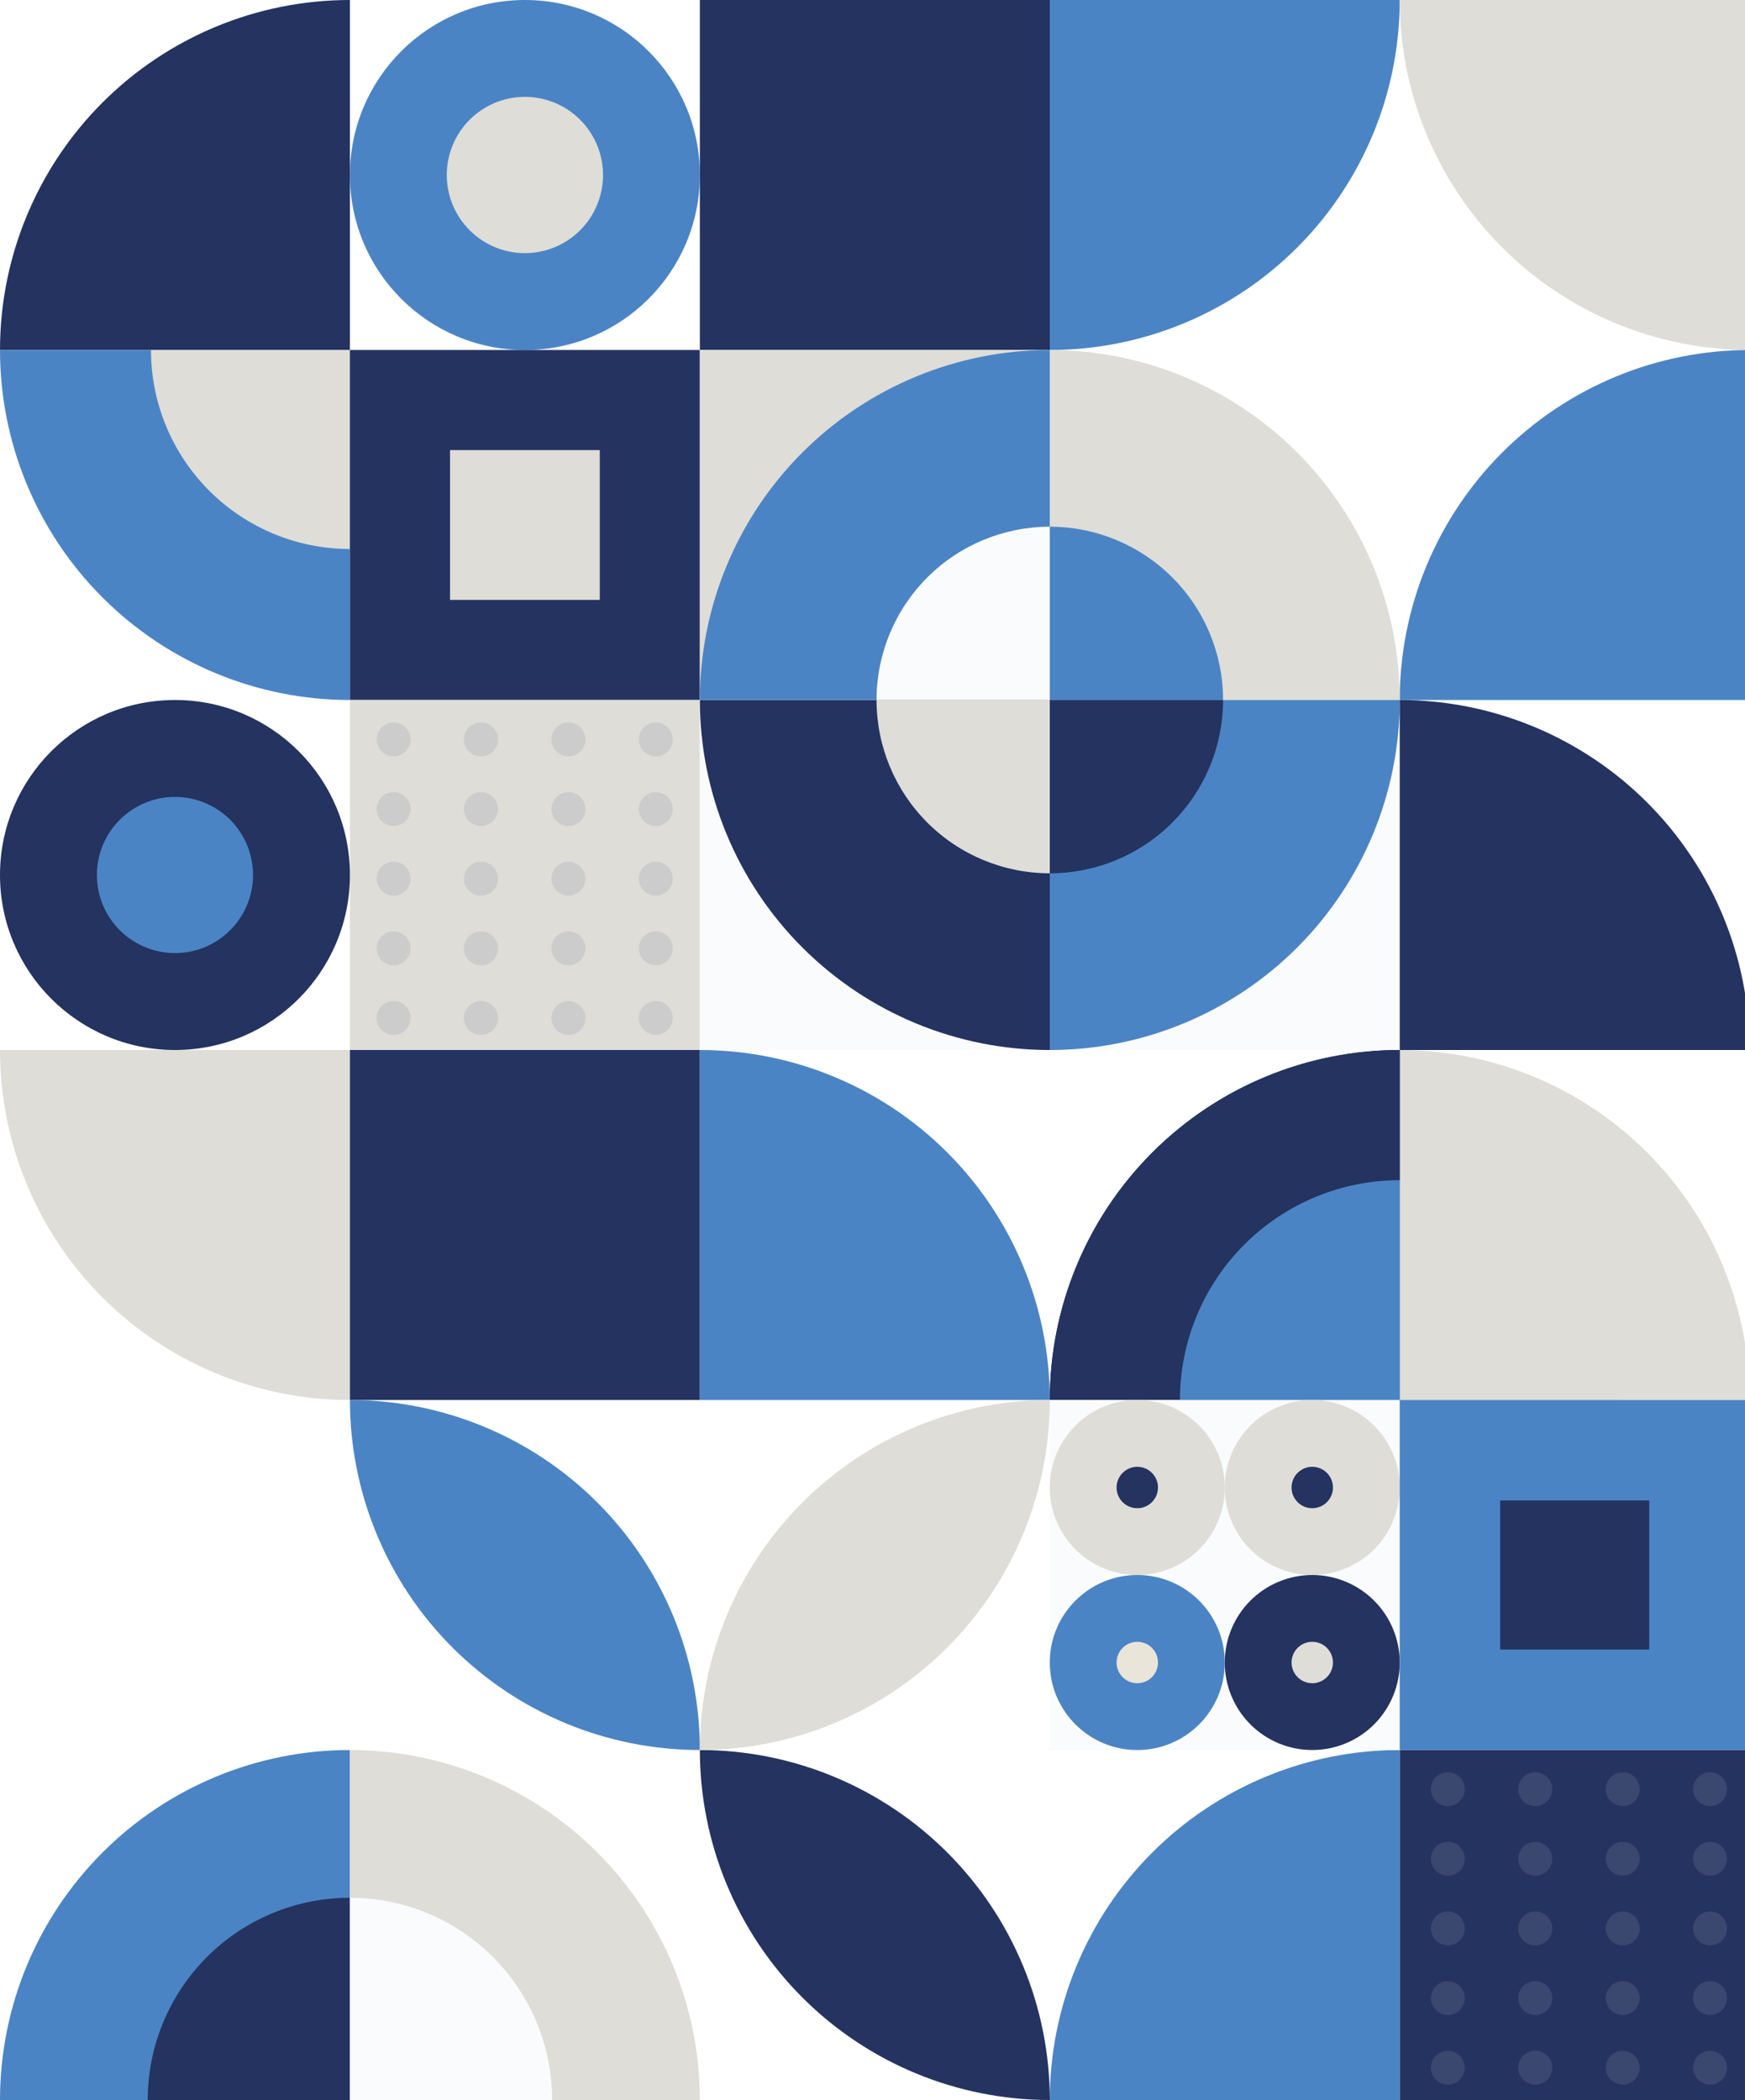 <svg width="748" height="900" viewBox="0 0 748 900" fill="none" xmlns="http://www.w3.org/2000/svg">
<g clip-path="url(#clip0_81_214)">
<path d="M225 0H225C183.579 0 150 33.579 150 75V75C150 116.421 183.579 150 225 150H225C266.422 150 300 116.421 300 75V75C300 33.579 266.422 0 225 0Z" fill="#4B84C4"/>
<path d="M225 108.489C216.118 108.489 207.6 104.961 201.32 98.68C195.039 92.4 191.511 83.882 191.511 75C191.511 66.118 195.039 57.6 201.32 51.32C207.6 45.039 216.118 41.511 225 41.511C233.882 41.511 242.4 45.039 248.68 51.32C254.961 57.6 258.489 66.118 258.489 75C258.489 79.398 257.623 83.753 255.94 87.816C254.257 91.879 251.79 95.571 248.68 98.68C245.571 101.79 241.879 104.257 237.816 105.94C233.753 107.623 229.398 108.489 225 108.489Z" fill="#DEDDD8"/>
<path d="M450 0H300V150H450V0Z" fill="#243360"/>
<path d="M150 150H0C0 110.217 15.804 72.064 43.934 43.934C72.064 15.803 110.218 0 150 0V150Z" fill="#243360"/>
<path d="M450 0H600C600 39.782 584.197 77.935 556.066 106.066C527.936 134.196 489.783 150 450 150L450 0Z" fill="#4B84C4"/>
<path d="M600 0H750V150C730.302 150 710.797 146.12 692.598 138.582C674.399 131.044 657.863 119.995 643.934 106.066C630.005 92.137 618.956 75.601 611.418 57.403C603.88 39.204 600 19.698 600 0Z" fill="#DEDDD8"/>
<path d="M150 300C110.218 300 72.064 284.197 43.934 256.066C15.804 227.936 0 189.783 0 150H150V300Z" fill="#4B84C4"/>
<path d="M150 235.291C127.38 235.291 105.686 226.305 89.69 210.31C73.695 194.315 64.709 172.621 64.709 150H150V235.291Z" fill="#DEDDD8"/>
<path d="M300 150H150V300H300V150Z" fill="#243360"/>
<path d="M257.1 192.9H192.9V257.1H257.1V192.9Z" fill="#DEDDD8"/>
<path d="M450 150H300V300H450V150Z" fill="#DEDDD8"/>
<path d="M450 150V300H300C300 280.302 303.88 260.796 311.418 242.598C318.956 224.399 330.005 207.863 343.934 193.934C357.863 180.005 374.399 168.956 392.597 161.418C410.796 153.88 430.302 150 450 150Z" fill="#4B84C4"/>
<path d="M750 150V300H600C600 280.302 603.88 260.796 611.418 242.598C618.956 224.399 630.005 207.863 643.934 193.934C657.863 180.005 674.399 168.956 692.597 161.418C710.796 153.88 730.302 150 750 150Z" fill="#4B84C4"/>
<path d="M450 150C489.783 150 527.936 165.804 556.066 193.934C584.197 222.064 600 260.217 600 300H450V150Z" fill="#DEDDD8"/>
<path d="M300 300H150V450H300V300Z" fill="#DEDDD8"/>
<path d="M450 300H300V450H450V300Z" fill="#F9FBFC"/>
<path d="M75 300H75C33.579 300 0 333.579 0 375V375C0 416.421 33.579 450 75 450H75C116.421 450 150 416.421 150 375V375C150 333.579 116.421 300 75 300Z" fill="#243360"/>
<path d="M75 408.466C66.124 408.466 57.612 404.94 51.336 398.664C45.059 392.388 41.534 383.875 41.534 374.999C41.534 366.123 45.059 357.611 51.336 351.335C57.612 345.059 66.124 341.533 75 341.533C83.876 341.533 92.388 345.059 98.665 351.335C104.941 357.611 108.467 366.123 108.467 374.999C108.467 383.875 104.941 392.388 98.665 398.664C92.388 404.94 83.876 408.466 75 408.466Z" fill="#4B84C4"/>
<path d="M600 300H450V450H600V300Z" fill="#F9FBFC"/>
<path d="M300 300H450V450C410.218 450 372.065 434.197 343.934 406.066C315.804 377.936 300 339.782 300 300Z" fill="#243360"/>
<path d="M450 300H600C600 339.782 584.197 377.936 556.066 406.066C527.936 434.196 489.783 450 450 450L450 300Z" fill="#4B84C4"/>
<path d="M450 300H375.73C375.73 280.302 383.554 261.411 397.483 247.483C411.411 233.554 430.302 225.729 450 225.729V300Z" fill="#F9FBFC"/>
<path d="M450 225.729C469.698 225.729 488.589 233.554 502.517 247.483C516.446 261.411 524.271 280.302 524.271 300H450V225.729Z" fill="#4B84C4"/>
<path d="M450 374.271C430.302 374.271 411.411 366.446 397.483 352.517C383.554 338.589 375.73 319.698 375.73 300H450V374.271Z" fill="#DEDDD8"/>
<path d="M450 374.271V300H524.271C524.271 309.753 522.35 319.411 518.618 328.422C514.885 337.433 509.414 345.621 502.518 352.517C495.621 359.414 487.433 364.885 478.423 368.617C469.412 372.35 459.754 374.271 450 374.271Z" fill="#243360"/>
<path d="M750 450H600V300C639.783 300 677.936 315.804 706.066 343.934C734.197 372.064 750 410.218 750 450Z" fill="#243360"/>
<path d="M150 600C110.218 600 72.064 584.197 43.934 556.066C15.804 527.936 0 489.783 0 450H150V600Z" fill="#DEDDD8"/>
<path d="M300 450H150V600H300V450Z" fill="#243360"/>
<path d="M300 450C339.783 450 377.936 465.804 406.066 493.934C434.196 522.064 450 560.217 450 600H300V450Z" fill="#4B84C4"/>
<path d="M750 600H600V450C639.783 450 677.936 465.804 706.066 493.934C734.197 522.064 750 560.218 750 600Z" fill="#DEDDD8"/>
<path d="M600 450V600H450C450 580.302 453.88 560.796 461.418 542.598C468.956 524.399 480.005 507.863 493.934 493.934C507.863 480.005 524.399 468.956 542.598 461.418C560.796 453.88 580.302 450 600 450Z" fill="#0A335B"/>
<path d="M600 450V600H450C450 580.302 453.88 560.796 461.418 542.598C468.956 524.399 480.005 507.863 493.934 493.934C507.863 480.005 524.399 468.956 542.598 461.418C560.796 453.88 580.302 450 600 450Z" fill="#243360"/>
<path d="M694.212 600H600V505.788C612.372 505.788 624.623 508.225 636.054 512.959C647.484 517.694 657.87 524.634 666.618 533.382C675.367 542.13 682.306 552.516 687.041 563.947C691.775 575.377 694.212 587.628 694.212 600Z" fill="#DEDDD8"/>
<path d="M600 505.788V600H505.788C505.788 587.628 508.225 575.377 512.96 563.947C517.694 552.516 524.634 542.131 533.382 533.382C542.13 524.634 552.516 517.694 563.947 512.959C575.377 508.225 587.628 505.788 600 505.788Z" fill="#4B84C4"/>
<path d="M150 750C110.218 750 72.065 765.803 43.934 793.934C15.804 822.064 0 860.217 0 899.999H150V750Z" fill="#4B84C4"/>
<path d="M150 750V899.999H300C300 860.217 284.197 822.064 256.066 793.934C227.936 765.803 189.783 750 150 750Z" fill="#DEDDD8"/>
<path d="M150 813.32C127.011 813.32 104.964 822.452 88.708 838.708C72.453 854.963 63.32 877.01 63.32 899.999H150V813.32Z" fill="#243360"/>
<path d="M150 813.32V899.999H236.68C236.68 877.01 227.548 854.963 211.292 838.708C195.036 822.452 172.989 813.32 150 813.32Z" fill="#F9FBFC"/>
<path d="M300 750C300 789.782 315.804 827.935 343.934 856.066C372.065 884.196 410.218 900 450 900C450 860.217 434.197 822.064 406.066 793.934C377.936 765.804 339.783 750 300 750Z" fill="#243360"/>
<path d="M750 750H600V900H750V750Z" fill="#243360"/>
<path d="M600 750C580.302 750 560.797 753.88 542.598 761.418C524.399 768.956 507.863 780.005 493.934 793.934C480.006 807.863 468.957 824.399 461.418 842.597C453.88 860.796 450 880.302 450 900H600V750Z" fill="#4B84C4"/>
<path d="M150 600C150 639.783 165.804 677.936 193.934 706.066C222.065 734.197 260.218 750 300 750C300 730.302 296.12 710.796 288.582 692.598C281.044 674.399 269.995 657.863 256.066 643.934C242.138 630.005 225.602 618.956 207.403 611.418C189.204 603.88 169.698 600 150 600Z" fill="#4B84C4"/>
<path d="M450 600C410.218 600 372.065 615.804 343.934 643.934C315.804 672.064 300 710.217 300 750C339.783 750 377.936 734.196 406.066 706.066C434.197 677.935 450 639.783 450 600Z" fill="#DEDDD8"/>
<path d="M600 600H450V750H600V600Z" fill="#F9FBFC"/>
<path d="M562.5 600C552.555 600 543.017 603.951 535.984 610.983C528.952 618.016 525.001 627.554 525.001 637.499C525.001 647.445 528.952 656.983 535.984 664.015C543.017 671.048 552.555 674.999 562.5 674.999C567.425 674.999 572.301 674.029 576.851 672.144C581.4 670.26 585.534 667.498 589.017 664.016C592.499 660.534 595.261 656.4 597.146 651.85C599.03 647.3 600 642.424 600 637.499C600 632.575 599.03 627.699 597.146 623.149C595.261 618.599 592.499 614.465 589.017 610.983C585.534 607.501 581.4 604.739 576.851 602.854C572.301 600.97 567.425 600 562.5 600Z" fill="#DEDDD8"/>
<path d="M562.5 628.625C561.335 628.625 560.181 628.855 559.104 629.301C558.027 629.747 557.049 630.401 556.225 631.225C555.4 632.049 554.747 633.027 554.301 634.104C553.855 635.181 553.625 636.335 553.625 637.5C553.625 638.666 553.855 639.82 554.301 640.897C554.747 641.974 555.4 642.952 556.225 643.776C557.049 644.6 558.027 645.254 559.104 645.7C560.181 646.146 561.335 646.376 562.5 646.376C564.854 646.376 567.112 645.441 568.776 643.776C570.44 642.112 571.375 639.854 571.375 637.5C571.375 635.147 570.44 632.889 568.776 631.225C567.112 629.56 564.854 628.625 562.5 628.625Z" fill="#243360"/>
<path d="M487.5 600C477.555 600 468.017 603.951 460.984 610.983C453.952 618.016 450.001 627.554 450.001 637.499C450.001 647.445 453.952 656.983 460.984 664.015C468.017 671.048 477.555 674.999 487.5 674.999C497.446 674.999 506.984 671.048 514.016 664.015C521.049 656.983 524.999 647.445 524.999 637.499C524.999 627.554 521.049 618.016 514.016 610.983C506.984 603.951 497.446 600 487.5 600Z" fill="#DEDDD8"/>
<path d="M487.5 628.625C485.146 628.625 482.889 629.56 481.224 631.225C479.56 632.889 478.625 635.147 478.625 637.5C478.625 639.854 479.56 642.112 481.224 643.776C482.889 645.441 485.146 646.376 487.5 646.376C489.854 646.376 492.112 645.441 493.776 643.776C495.441 642.112 496.375 639.854 496.375 637.5C496.375 635.147 495.441 632.889 493.776 631.225C492.112 629.56 489.854 628.625 487.5 628.625Z" fill="#243360"/>
<path d="M562.5 675C552.555 675 543.017 678.951 535.984 685.983C528.952 693.016 525.001 702.554 525.001 712.499C525.001 722.445 528.952 731.983 535.984 739.015C543.017 746.048 552.555 749.998 562.5 749.998C567.425 749.999 572.301 749.029 576.851 747.144C581.4 745.26 585.534 742.498 589.017 739.016C592.499 735.533 595.261 731.399 597.146 726.85C599.03 722.3 600 717.424 600 712.499C600 707.575 599.03 702.698 597.146 698.149C595.261 693.599 592.499 689.465 589.017 685.983C585.534 682.501 581.4 679.739 576.851 677.854C572.301 675.97 567.425 675 562.5 675Z" fill="#243360"/>
<path d="M562.5 703.625C561.335 703.625 560.181 703.855 559.104 704.301C558.027 704.747 557.049 705.401 556.225 706.225C555.4 707.049 554.747 708.027 554.301 709.104C553.855 710.181 553.625 711.335 553.625 712.501C553.625 713.666 553.855 714.82 554.301 715.897C554.747 716.974 555.4 717.952 556.225 718.776C557.049 719.6 558.027 720.254 559.104 720.7C560.181 721.146 561.335 721.376 562.5 721.376C563.666 721.376 564.82 721.146 565.896 720.7C566.973 720.254 567.952 719.6 568.776 718.776C569.6 717.952 570.254 716.974 570.7 715.897C571.146 714.82 571.375 713.666 571.375 712.501C571.375 710.147 570.44 707.889 568.776 706.225C567.112 704.56 564.854 703.625 562.5 703.625Z" fill="#DEDDD8"/>
<path d="M487.5 675H487.5C466.789 675 450 691.789 450 712.5V712.5C450 733.211 466.789 750 487.5 750H487.5C508.211 750 525 733.211 525 712.5V712.5C525 691.789 508.211 675 487.5 675Z" fill="#4B84C4"/>
<path d="M487.5 703.625C485.146 703.625 482.889 704.56 481.224 706.225C479.56 707.889 478.625 710.147 478.625 712.501C478.625 713.666 478.855 714.82 479.301 715.897C479.747 716.974 480.4 717.952 481.224 718.776C482.049 719.6 483.027 720.254 484.104 720.7C485.181 721.146 486.335 721.376 487.5 721.376C488.666 721.376 489.82 721.146 490.897 720.7C491.973 720.254 492.952 719.6 493.776 718.776C494.6 717.952 495.254 716.974 495.7 715.897C496.146 714.82 496.375 713.666 496.375 712.501C496.375 710.147 495.441 707.889 493.776 706.225C492.112 704.56 489.854 703.625 487.5 703.625Z" fill="#E9E5D9"/>
<path d="M750 600H600V750H750V600Z" fill="#4B84C4"/>
<path d="M706.95 643.051H643.051V706.949H706.95V643.051Z" fill="#243360"/>
<g opacity="0.12">
<path d="M620.62 803.888C622.301 803.888 623.931 803.305 625.23 802.239C626.53 801.172 627.42 799.688 627.748 798.039C628.076 796.39 627.823 794.679 627.03 793.196C626.238 791.713 624.956 790.551 623.403 789.907C621.849 789.264 620.121 789.179 618.512 789.667C616.903 790.155 615.513 791.185 614.579 792.583C613.645 793.981 613.224 795.66 613.389 797.333C613.554 799.006 614.294 800.57 615.483 801.759C616.848 803.118 618.694 803.883 620.62 803.888Z" fill="#DEDDD8"/>
<path d="M695.533 803.888H695.569C696.526 803.892 697.475 803.708 698.361 803.345C699.247 802.982 700.052 802.448 700.73 801.772C701.409 801.097 701.947 800.295 702.315 799.411C702.682 798.527 702.871 797.579 702.871 796.622C702.871 795.665 702.682 794.717 702.315 793.833C701.947 792.949 701.409 792.146 700.73 791.471C700.052 790.796 699.247 790.262 698.361 789.899C697.475 789.536 696.526 789.351 695.569 789.356H695.533C693.612 789.365 691.774 790.135 690.419 791.497C689.064 792.858 688.303 794.701 688.303 796.622C688.303 798.543 689.064 800.385 690.419 801.747C691.774 803.108 693.612 803.878 695.533 803.888Z" fill="#DEDDD8"/>
<path d="M658.068 803.888H658.104C659.061 803.892 660.01 803.708 660.895 803.345C661.781 802.982 662.587 802.448 663.265 801.772C663.944 801.097 664.482 800.295 664.85 799.411C665.217 798.527 665.406 797.579 665.406 796.622C665.406 795.665 665.217 794.717 664.85 793.833C664.482 792.949 663.944 792.146 663.265 791.471C662.587 790.796 661.781 790.262 660.895 789.899C660.01 789.536 659.061 789.351 658.104 789.356H658.068C657.111 789.351 656.162 789.536 655.276 789.899C654.391 790.262 653.585 790.796 652.907 791.471C652.228 792.146 651.69 792.949 651.322 793.833C650.955 794.717 650.766 795.665 650.766 796.622C650.766 797.579 650.955 798.527 651.322 799.411C651.69 800.295 652.228 801.097 652.907 801.772C653.585 802.448 654.391 802.982 655.276 803.345C656.162 803.708 657.111 803.892 658.068 803.888Z" fill="#DEDDD8"/>
<path d="M733.017 803.888C734.698 803.888 736.327 803.305 737.627 802.239C738.926 801.172 739.815 799.688 740.143 798.04C740.471 796.391 740.218 794.679 739.425 793.197C738.633 791.714 737.351 790.552 735.798 789.909C734.245 789.266 732.517 789.181 730.908 789.668C729.3 790.156 727.91 791.187 726.976 792.585C726.042 793.982 725.621 795.66 725.786 797.333C725.951 799.006 726.69 800.57 727.879 801.759C729.244 803.118 731.091 803.883 733.017 803.888Z" fill="#DEDDD8"/>
<path d="M620.62 774.042C622.301 774.042 623.931 773.459 625.23 772.393C626.53 771.326 627.42 769.842 627.748 768.193C628.076 766.545 627.823 764.833 627.03 763.35C626.238 761.867 624.956 760.705 623.403 760.062C621.849 759.418 620.121 759.333 618.512 759.821C616.903 760.309 615.513 761.34 614.579 762.737C613.645 764.135 613.224 765.814 613.389 767.487C613.554 769.16 614.294 770.724 615.483 771.913C616.848 773.272 618.694 774.036 620.62 774.042Z" fill="#DEDDD8"/>
<path d="M695.533 774.042H695.569C696.526 774.047 697.475 773.862 698.361 773.499C699.247 773.136 700.052 772.602 700.73 771.927C701.409 771.251 701.947 770.449 702.315 769.565C702.682 768.681 702.871 767.733 702.871 766.776C702.871 765.819 702.682 764.871 702.315 763.987C701.947 763.103 701.409 762.301 700.73 761.625C700.052 760.95 699.247 760.416 698.361 760.053C697.475 759.69 696.526 759.505 695.569 759.51H695.533C693.612 759.52 691.774 760.289 690.419 761.651C689.064 763.012 688.303 764.855 688.303 766.776C688.303 768.697 689.064 770.539 690.419 771.901C691.774 773.263 693.612 774.032 695.533 774.042Z" fill="#DEDDD8"/>
<path d="M658.068 774.042H658.104C659.061 774.047 660.01 773.862 660.895 773.499C661.781 773.136 662.587 772.602 663.265 771.927C663.944 771.251 664.482 770.449 664.85 769.565C665.217 768.681 665.406 767.733 665.406 766.776C665.406 765.819 665.217 764.871 664.85 763.987C664.482 763.103 663.944 762.301 663.265 761.625C662.587 760.95 661.781 760.416 660.895 760.053C660.01 759.69 659.061 759.505 658.104 759.51H658.068C657.111 759.505 656.162 759.69 655.276 760.053C654.391 760.416 653.585 760.95 652.907 761.625C652.228 762.301 651.69 763.103 651.322 763.987C650.955 764.871 650.766 765.819 650.766 766.776C650.766 767.733 650.955 768.681 651.322 769.565C651.69 770.449 652.228 771.251 652.907 771.927C653.585 772.602 654.391 773.136 655.276 773.499C656.162 773.862 657.111 774.047 658.068 774.042Z" fill="#DEDDD8"/>
<path d="M733.017 774.042C734.698 774.042 736.327 773.459 737.627 772.393C738.926 771.326 739.815 769.842 740.143 768.194C740.471 766.545 740.218 764.834 739.425 763.351C738.633 761.868 737.351 760.707 735.798 760.063C734.245 759.42 732.517 759.335 730.908 759.823C729.3 760.31 727.91 761.341 726.976 762.739C726.042 764.136 725.621 765.815 725.786 767.487C725.951 769.16 726.69 770.725 727.879 771.913C729.245 773.272 731.091 774.037 733.017 774.042Z" fill="#DEDDD8"/>
<path d="M620.62 833.734C622.301 833.734 623.931 833.152 625.23 832.085C626.53 831.019 627.42 829.535 627.748 827.886C628.076 826.237 627.823 824.525 627.03 823.042C626.238 821.56 624.956 820.397 623.403 819.754C621.849 819.11 620.121 819.025 618.512 819.513C616.903 820.001 615.513 821.032 614.579 822.43C613.645 823.828 613.224 825.506 613.389 827.179C613.554 828.852 614.294 830.417 615.483 831.606C616.848 832.964 618.694 833.729 620.62 833.734Z" fill="#DEDDD8"/>
<path d="M695.533 833.734H695.569C696.526 833.739 697.475 833.555 698.361 833.192C699.247 832.829 700.052 832.294 700.73 831.619C701.409 830.944 701.947 830.141 702.315 829.257C702.682 828.373 702.871 827.426 702.871 826.468C702.871 825.511 702.682 824.563 702.315 823.679C701.947 822.795 701.409 821.993 700.73 821.318C700.052 820.643 699.247 820.108 698.361 819.745C697.475 819.382 696.526 819.198 695.569 819.202H695.533C693.612 819.212 691.774 819.982 690.419 821.343C689.064 822.705 688.303 824.548 688.303 826.468C688.303 828.389 689.064 830.232 690.419 831.593C691.774 832.955 693.612 833.725 695.533 833.734Z" fill="#DEDDD8"/>
<path d="M658.068 833.734H658.104C659.061 833.739 660.01 833.555 660.895 833.192C661.781 832.829 662.587 832.294 663.265 831.619C663.944 830.944 664.482 830.141 664.85 829.257C665.217 828.373 665.406 827.426 665.406 826.468C665.406 825.511 665.217 824.563 664.85 823.679C664.482 822.795 663.944 821.993 663.265 821.318C662.587 820.643 661.781 820.108 660.895 819.745C660.01 819.382 659.061 819.198 658.104 819.202H658.068C657.111 819.198 656.162 819.382 655.276 819.745C654.391 820.108 653.585 820.643 652.907 821.318C652.228 821.993 651.69 822.795 651.322 823.679C650.955 824.563 650.766 825.511 650.766 826.468C650.766 827.426 650.955 828.373 651.322 829.257C651.69 830.141 652.228 830.944 652.907 831.619C653.585 832.294 654.391 832.829 655.276 833.192C656.162 833.555 657.111 833.739 658.068 833.734Z" fill="#DEDDD8"/>
<path d="M733.017 833.734C734.698 833.734 736.327 833.151 737.627 832.085C738.926 831.019 739.815 829.535 740.143 827.886C740.471 826.237 740.218 824.526 739.425 823.043C738.633 821.561 737.351 820.399 735.798 819.756C734.245 819.112 732.517 819.027 730.908 819.515C729.3 820.003 727.91 821.033 726.976 822.431C726.042 823.829 725.621 825.507 725.786 827.18C725.951 828.853 726.69 830.417 727.879 831.606C729.245 832.964 731.091 833.729 733.017 833.734Z" fill="#DEDDD8"/>
<path d="M620.62 863.58C622.301 863.58 623.931 862.998 625.23 861.931C626.53 860.865 627.42 859.381 627.748 857.732C628.076 856.083 627.822 854.371 627.03 852.888C626.237 851.406 624.955 850.244 623.402 849.6C621.849 848.957 620.121 848.872 618.512 849.36C616.903 849.848 615.513 850.878 614.579 852.276C613.645 853.674 613.224 855.352 613.389 857.026C613.554 858.699 614.294 860.263 615.483 861.452C616.848 862.81 618.694 863.575 620.62 863.58Z" fill="#DEDDD8"/>
<path d="M695.533 863.58H695.569C696.526 863.585 697.475 863.401 698.361 863.038C699.247 862.675 700.052 862.14 700.73 861.465C701.409 860.79 701.947 859.987 702.315 859.103C702.682 858.219 702.871 857.272 702.871 856.314C702.871 855.357 702.682 854.409 702.315 853.525C701.947 852.642 701.409 851.839 700.73 851.164C700.052 850.489 699.247 849.954 698.361 849.591C697.475 849.228 696.526 849.044 695.569 849.048H695.533C693.612 849.058 691.774 849.828 690.419 851.189C689.064 852.551 688.303 854.394 688.303 856.314C688.303 858.235 689.064 860.078 690.419 861.439C691.774 862.801 693.612 863.571 695.533 863.58Z" fill="#DEDDD8"/>
<path d="M658.068 863.58H658.104C659.061 863.585 660.01 863.401 660.895 863.038C661.781 862.675 662.587 862.14 663.265 861.465C663.944 860.79 664.482 859.987 664.85 859.103C665.217 858.219 665.406 857.272 665.406 856.314C665.406 855.357 665.217 854.409 664.85 853.525C664.482 852.642 663.944 851.839 663.265 851.164C662.587 850.489 661.781 849.954 660.895 849.591C660.01 849.228 659.061 849.044 658.104 849.048H658.068C657.111 849.044 656.162 849.228 655.276 849.591C654.391 849.954 653.585 850.489 652.907 851.164C652.228 851.839 651.69 852.642 651.322 853.525C650.955 854.409 650.766 855.357 650.766 856.314C650.766 857.272 650.955 858.219 651.322 859.103C651.69 859.987 652.228 860.79 652.907 861.465C653.585 862.14 654.391 862.675 655.276 863.038C656.162 863.401 657.111 863.585 658.068 863.58Z" fill="#DEDDD8"/>
<path d="M733.017 863.58C734.698 863.58 736.327 862.997 737.626 861.931C738.926 860.865 739.815 859.381 740.143 857.732C740.471 856.083 740.217 854.372 739.425 852.89C738.632 851.407 737.35 850.245 735.798 849.602C734.245 848.959 732.517 848.874 730.908 849.362C729.3 849.85 727.91 850.88 726.976 852.278C726.042 853.675 725.622 855.353 725.786 857.026C725.951 858.699 726.691 860.263 727.879 861.452C729.245 862.81 731.091 863.575 733.017 863.58Z" fill="#DEDDD8"/>
<path d="M620.62 893.426C622.301 893.426 623.931 892.843 625.23 891.777C626.53 890.71 627.42 889.226 627.748 887.577C628.076 885.928 627.822 884.217 627.03 882.734C626.237 881.251 624.955 880.089 623.402 879.446C621.849 878.802 620.121 878.717 618.512 879.205C616.903 879.693 615.513 880.724 614.579 882.122C613.645 883.519 613.224 885.198 613.389 886.871C613.554 888.544 614.294 890.108 615.483 891.297C616.848 892.656 618.694 893.421 620.62 893.426Z" fill="#DEDDD8"/>
<path d="M695.533 893.426H695.569C696.526 893.43 697.475 893.246 698.361 892.883C699.247 892.52 700.052 891.986 700.73 891.31C701.409 890.635 701.947 889.833 702.315 888.949C702.682 888.065 702.871 887.117 702.871 886.16C702.871 885.203 702.682 884.255 702.315 883.371C701.947 882.487 701.409 881.684 700.73 881.009C700.052 880.334 699.247 879.8 698.361 879.437C697.475 879.074 696.526 878.889 695.569 878.894H695.533C693.612 878.903 691.774 879.673 690.419 881.035C689.064 882.396 688.303 884.239 688.303 886.16C688.303 888.081 689.064 889.923 690.419 891.285C691.774 892.646 693.612 893.416 695.533 893.426Z" fill="#DEDDD8"/>
<path d="M658.068 893.426H658.104C659.061 893.43 660.01 893.246 660.895 892.883C661.781 892.52 662.587 891.986 663.265 891.31C663.944 890.635 664.482 889.833 664.85 888.949C665.217 888.065 665.406 887.117 665.406 886.16C665.406 885.203 665.217 884.255 664.85 883.371C664.482 882.487 663.944 881.684 663.265 881.009C662.587 880.334 661.781 879.8 660.895 879.437C660.01 879.074 659.061 878.889 658.104 878.894H658.068C657.111 878.889 656.162 879.074 655.276 879.437C654.391 879.8 653.585 880.334 652.907 881.009C652.228 881.684 651.69 882.487 651.322 883.371C650.955 884.255 650.766 885.203 650.766 886.16C650.766 887.117 650.955 888.065 651.322 888.949C651.69 889.833 652.228 890.635 652.907 891.31C653.585 891.986 654.391 892.52 655.276 892.883C656.162 893.246 657.111 893.43 658.068 893.426Z" fill="#DEDDD8"/>
<path d="M733.017 893.426C734.698 893.426 736.327 892.843 737.626 891.776C738.926 890.71 739.815 889.226 740.143 887.578C740.471 885.929 740.217 884.218 739.425 882.735C738.632 881.253 737.35 880.091 735.798 879.448C734.245 878.804 732.517 878.719 730.908 879.207C729.3 879.695 727.91 880.726 726.976 882.123C726.042 883.521 725.622 885.199 725.786 886.872C725.951 888.545 726.691 890.109 727.879 891.297C729.245 892.656 731.091 893.421 733.017 893.426Z" fill="#DEDDD8"/>
</g>
<g opacity="0.1">
<path d="M168.705 354.003C170.387 354.003 172.016 353.421 173.316 352.354C174.616 351.288 175.505 349.804 175.833 348.155C176.162 346.506 175.908 344.794 175.116 343.311C174.323 341.828 173.041 340.666 171.488 340.023C169.935 339.379 168.206 339.294 166.597 339.782C164.988 340.27 163.599 341.301 162.664 342.699C161.73 344.096 161.31 345.775 161.474 347.448C161.639 349.121 162.379 350.686 163.568 351.874C164.933 353.233 166.779 353.998 168.705 354.003Z" fill="#243360"/>
<path d="M243.619 354.003H243.655C244.612 354.008 245.56 353.823 246.446 353.46C247.332 353.097 248.137 352.563 248.816 351.888C249.494 351.213 250.033 350.41 250.4 349.526C250.768 348.642 250.957 347.694 250.957 346.737C250.957 345.78 250.768 344.832 250.4 343.948C250.033 343.064 249.494 342.262 248.816 341.587C248.137 340.911 247.332 340.377 246.446 340.014C245.56 339.651 244.612 339.467 243.655 339.471H243.619C241.698 339.481 239.859 340.251 238.504 341.612C237.149 342.974 236.389 344.816 236.389 346.737C236.389 348.658 237.149 350.501 238.504 351.862C239.859 353.224 241.698 353.994 243.619 354.003Z" fill="#243360"/>
<path d="M206.153 354.003H206.189C207.146 354.008 208.095 353.823 208.981 353.46C209.867 353.097 210.672 352.563 211.35 351.888C212.029 351.213 212.567 350.41 212.935 349.526C213.302 348.642 213.491 347.694 213.491 346.737C213.491 345.78 213.302 344.832 212.935 343.948C212.567 343.064 212.029 342.262 211.35 341.587C210.672 340.911 209.867 340.377 208.981 340.014C208.095 339.651 207.146 339.467 206.189 339.471H206.153C205.196 339.467 204.247 339.651 203.361 340.014C202.476 340.377 201.67 340.911 200.992 341.587C200.313 342.262 199.775 343.064 199.408 343.948C199.04 344.832 198.851 345.78 198.851 346.737C198.851 347.694 199.04 348.642 199.408 349.526C199.775 350.41 200.313 351.213 200.992 351.888C201.67 352.563 202.476 353.097 203.361 353.46C204.247 353.823 205.196 354.008 206.153 354.003Z" fill="#243360"/>
<path d="M281.102 354.003C282.783 354.003 284.412 353.42 285.712 352.354C287.011 351.288 287.901 349.804 288.229 348.155C288.557 346.506 288.303 344.795 287.511 343.312C286.718 341.83 285.436 340.668 283.883 340.024C282.33 339.381 280.602 339.296 278.994 339.784C277.385 340.272 275.995 341.302 275.061 342.7C274.127 344.097 273.707 345.776 273.871 347.449C274.036 349.122 274.776 350.686 275.964 351.874C277.33 353.233 279.176 353.998 281.102 354.003Z" fill="#243360"/>
<path d="M168.705 324.157C170.387 324.158 172.016 323.575 173.316 322.509C174.616 321.442 175.506 319.958 175.834 318.309C176.162 316.66 175.908 314.949 175.116 313.466C174.324 311.983 173.042 310.821 171.489 310.177C169.935 309.534 168.207 309.449 166.598 309.937C164.989 310.424 163.599 311.455 162.665 312.853C161.731 314.251 161.311 315.929 161.475 317.603C161.64 319.276 162.38 320.84 163.569 322.029C164.934 323.387 166.779 324.152 168.705 324.157Z" fill="#243360"/>
<path d="M243.619 324.157H243.655C244.612 324.162 245.56 323.978 246.446 323.615C247.332 323.252 248.137 322.717 248.816 322.042C249.494 321.367 250.033 320.564 250.4 319.68C250.768 318.796 250.957 317.849 250.957 316.891C250.957 315.934 250.768 314.986 250.4 314.102C250.033 313.219 249.494 312.416 248.816 311.741C248.137 311.066 247.332 310.531 246.446 310.168C245.56 309.805 244.612 309.621 243.655 309.625H243.619C241.698 309.635 239.859 310.405 238.504 311.766C237.149 313.128 236.389 314.971 236.389 316.891C236.389 318.812 237.149 320.655 238.504 322.016C239.859 323.378 241.698 324.148 243.619 324.157Z" fill="#243360"/>
<path d="M206.153 324.157H206.189C207.146 324.162 208.095 323.978 208.981 323.615C209.867 323.252 210.672 322.717 211.35 322.042C212.029 321.367 212.567 320.564 212.935 319.68C213.302 318.796 213.491 317.849 213.491 316.891C213.491 315.934 213.302 314.986 212.935 314.102C212.567 313.219 212.029 312.416 211.35 311.741C210.672 311.066 209.867 310.531 208.981 310.168C208.095 309.805 207.146 309.621 206.189 309.625H206.153C205.196 309.621 204.247 309.805 203.361 310.168C202.476 310.531 201.67 311.066 200.992 311.741C200.313 312.416 199.775 313.219 199.408 314.102C199.04 314.986 198.851 315.934 198.851 316.891C198.851 317.849 199.04 318.796 199.408 319.68C199.775 320.564 200.313 321.367 200.992 322.042C201.67 322.717 202.476 323.252 203.361 323.615C204.247 323.978 205.196 324.162 206.153 324.157Z" fill="#243360"/>
<path d="M281.102 324.157C282.783 324.157 284.412 323.574 285.711 322.508C287.011 321.442 287.9 319.958 288.228 318.309C288.556 316.661 288.302 314.949 287.51 313.467C286.717 311.984 285.436 310.822 283.883 310.179C282.33 309.536 280.602 309.451 278.993 309.939C277.385 310.427 275.995 311.457 275.061 312.855C274.127 314.252 273.707 315.931 273.871 317.603C274.036 319.276 274.776 320.84 275.964 322.029C277.33 323.387 279.176 324.152 281.102 324.157Z" fill="#243360"/>
<path d="M168.705 383.849C170.387 383.85 172.016 383.267 173.316 382.2C174.616 381.134 175.505 379.65 175.833 378.001C176.162 376.352 175.908 374.64 175.116 373.158C174.323 371.675 173.041 370.513 171.488 369.869C169.935 369.226 168.206 369.141 166.597 369.628C164.988 370.116 163.599 371.147 162.664 372.545C161.73 373.943 161.31 375.621 161.474 377.294C161.639 378.968 162.379 380.532 163.568 381.721C164.933 383.079 166.779 383.844 168.705 383.849Z" fill="#243360"/>
<path d="M243.619 383.849H243.655C244.612 383.854 245.56 383.67 246.446 383.307C247.332 382.944 248.137 382.409 248.816 381.734C249.494 381.059 250.033 380.256 250.4 379.372C250.768 378.489 250.957 377.541 250.957 376.584C250.957 375.626 250.768 374.679 250.4 373.795C250.033 372.911 249.494 372.108 248.816 371.433C248.137 370.758 247.332 370.223 246.446 369.86C245.56 369.497 244.612 369.313 243.655 369.318H243.619C241.698 369.327 239.859 370.097 238.504 371.459C237.149 372.82 236.389 374.663 236.389 376.584C236.389 378.504 237.149 380.347 238.504 381.709C239.859 383.07 241.698 383.84 243.619 383.849Z" fill="#243360"/>
<path d="M206.153 383.849H206.189C207.146 383.854 208.095 383.67 208.981 383.307C209.867 382.944 210.672 382.409 211.35 381.734C212.029 381.059 212.567 380.256 212.935 379.372C213.302 378.489 213.491 377.541 213.491 376.584C213.491 375.626 213.302 374.679 212.935 373.795C212.567 372.911 212.029 372.108 211.35 371.433C210.672 370.758 209.867 370.223 208.981 369.86C208.095 369.497 207.146 369.313 206.189 369.318H206.153C205.196 369.313 204.247 369.497 203.361 369.86C202.476 370.223 201.67 370.758 200.992 371.433C200.313 372.108 199.775 372.911 199.408 373.795C199.04 374.679 198.851 375.626 198.851 376.584C198.851 377.541 199.04 378.489 199.408 379.372C199.775 380.256 200.313 381.059 200.992 381.734C201.67 382.409 202.476 382.944 203.361 383.307C204.247 383.67 205.196 383.854 206.153 383.849Z" fill="#243360"/>
<path d="M281.102 383.849C282.783 383.849 284.412 383.267 285.712 382.2C287.011 381.134 287.901 379.65 288.229 378.001C288.557 376.353 288.303 374.641 287.511 373.159C286.718 371.676 285.436 370.514 283.883 369.871C282.33 369.227 280.602 369.142 278.994 369.63C277.385 370.118 275.995 371.149 275.061 372.546C274.127 373.944 273.707 375.622 273.871 377.295C274.036 378.968 274.776 380.532 275.964 381.721C277.33 383.079 279.176 383.844 281.102 383.849Z" fill="#243360"/>
<path d="M168.705 413.695C170.387 413.696 172.016 413.113 173.316 412.046C174.616 410.98 175.505 409.496 175.833 407.847C176.162 406.198 175.908 404.486 175.116 403.004C174.323 401.521 173.041 400.359 171.488 399.715C169.935 399.071 168.206 398.986 166.597 399.474C164.988 399.962 163.599 400.993 162.664 402.391C161.73 403.789 161.31 405.467 161.474 407.14C161.639 408.814 162.379 410.378 163.568 411.567C164.933 412.925 166.779 413.69 168.705 413.695Z" fill="#243360"/>
<path d="M243.619 413.695H243.655C244.612 413.7 245.56 413.516 246.446 413.153C247.332 412.79 248.137 412.255 248.816 411.58C249.494 410.905 250.033 410.102 250.4 409.218C250.768 408.335 250.957 407.387 250.957 406.43C250.957 405.472 250.768 404.525 250.4 403.641C250.033 402.757 249.494 401.954 248.816 401.279C248.137 400.604 247.332 400.069 246.446 399.706C245.56 399.343 244.612 399.159 243.655 399.164H243.619C241.698 399.173 239.859 399.943 238.504 401.305C237.149 402.666 236.389 404.509 236.389 406.43C236.389 408.35 237.149 410.193 238.504 411.555C239.859 412.916 241.698 413.686 243.619 413.695Z" fill="#243360"/>
<path d="M206.153 413.695H206.189C207.146 413.7 208.095 413.516 208.981 413.153C209.867 412.79 210.672 412.255 211.35 411.58C212.029 410.905 212.567 410.102 212.935 409.218C213.302 408.335 213.491 407.387 213.491 406.43C213.491 405.472 213.302 404.525 212.935 403.641C212.567 402.757 212.029 401.954 211.35 401.279C210.672 400.604 209.867 400.069 208.981 399.706C208.095 399.343 207.146 399.159 206.189 399.164H206.153C205.196 399.159 204.247 399.343 203.361 399.706C202.476 400.069 201.67 400.604 200.992 401.279C200.313 401.954 199.775 402.757 199.408 403.641C199.04 404.525 198.851 405.472 198.851 406.43C198.851 407.387 199.04 408.335 199.408 409.218C199.775 410.102 200.313 410.905 200.992 411.58C201.67 412.255 202.476 412.79 203.361 413.153C204.247 413.516 205.196 413.7 206.153 413.695Z" fill="#243360"/>
<path d="M281.102 413.695C282.783 413.695 284.412 413.113 285.712 412.046C287.011 410.98 287.901 409.496 288.229 407.847C288.557 406.199 288.303 404.487 287.511 403.005C286.718 401.522 285.436 400.36 283.883 399.717C282.33 399.073 280.602 398.988 278.994 399.476C277.385 399.964 275.995 400.995 275.061 402.392C274.127 403.79 273.707 405.468 273.871 407.141C274.036 408.814 274.776 410.378 275.964 411.567C277.33 412.925 279.176 413.69 281.102 413.695Z" fill="#243360"/>
<path d="M168.705 443.541C170.387 443.541 172.016 442.958 173.316 441.892C174.615 440.826 175.505 439.341 175.833 437.693C176.161 436.044 175.907 434.332 175.115 432.849C174.323 431.366 173.041 430.204 171.487 429.561C169.934 428.917 168.206 428.832 166.597 429.32C164.988 429.808 163.598 430.839 162.664 432.237C161.73 433.635 161.31 435.313 161.474 436.986C161.639 438.66 162.379 440.224 163.568 441.413C164.933 442.771 166.779 443.536 168.705 443.541Z" fill="#243360"/>
<path d="M243.619 443.541H243.655C244.612 443.546 245.56 443.361 246.446 442.998C247.332 442.635 248.137 442.101 248.816 441.426C249.494 440.751 250.033 439.948 250.4 439.064C250.768 438.18 250.957 437.232 250.957 436.275C250.957 435.318 250.768 434.37 250.4 433.486C250.033 432.602 249.494 431.8 248.816 431.125C248.137 430.449 247.332 429.915 246.446 429.552C245.56 429.189 244.612 429.004 243.655 429.009H243.619C241.698 429.019 239.859 429.789 238.504 431.15C237.149 432.512 236.389 434.354 236.389 436.275C236.389 438.196 237.149 440.039 238.504 441.4C239.859 442.762 241.698 443.531 243.619 443.541Z" fill="#243360"/>
<path d="M206.153 443.541H206.189C207.146 443.546 208.095 443.361 208.981 442.998C209.867 442.635 210.672 442.101 211.35 441.426C212.029 440.751 212.567 439.948 212.935 439.064C213.302 438.18 213.491 437.232 213.491 436.275C213.491 435.318 213.302 434.37 212.935 433.486C212.567 432.602 212.029 431.8 211.35 431.125C210.672 430.449 209.867 429.915 208.981 429.552C208.095 429.189 207.146 429.004 206.189 429.009H206.153C205.196 429.004 204.247 429.189 203.361 429.552C202.476 429.915 201.67 430.449 200.992 431.125C200.313 431.8 199.775 432.602 199.408 433.486C199.04 434.37 198.851 435.318 198.851 436.275C198.851 437.232 199.04 438.18 199.408 439.064C199.775 439.948 200.313 440.751 200.992 441.426C201.67 442.101 202.476 442.635 203.361 442.998C204.247 443.361 205.196 443.546 206.153 443.541Z" fill="#243360"/>
<path d="M281.102 443.541C282.783 443.541 284.412 442.958 285.711 441.892C287.011 440.825 287.9 439.342 288.228 437.693C288.556 436.044 288.302 434.333 287.51 432.851C286.717 431.368 285.436 430.206 283.883 429.563C282.33 428.92 280.602 428.835 278.993 429.323C277.385 429.81 275.995 430.841 275.061 432.239C274.127 433.636 273.707 435.314 273.871 436.987C274.036 438.66 274.776 440.224 275.964 441.413C277.33 442.771 279.176 443.536 281.102 443.541Z" fill="#243360"/>
</g>
</g>
<defs>
<clipPath id="clip0_81_214">
<rect width="750" height="900" fill="white"/>
</clipPath>
</defs>
</svg>
